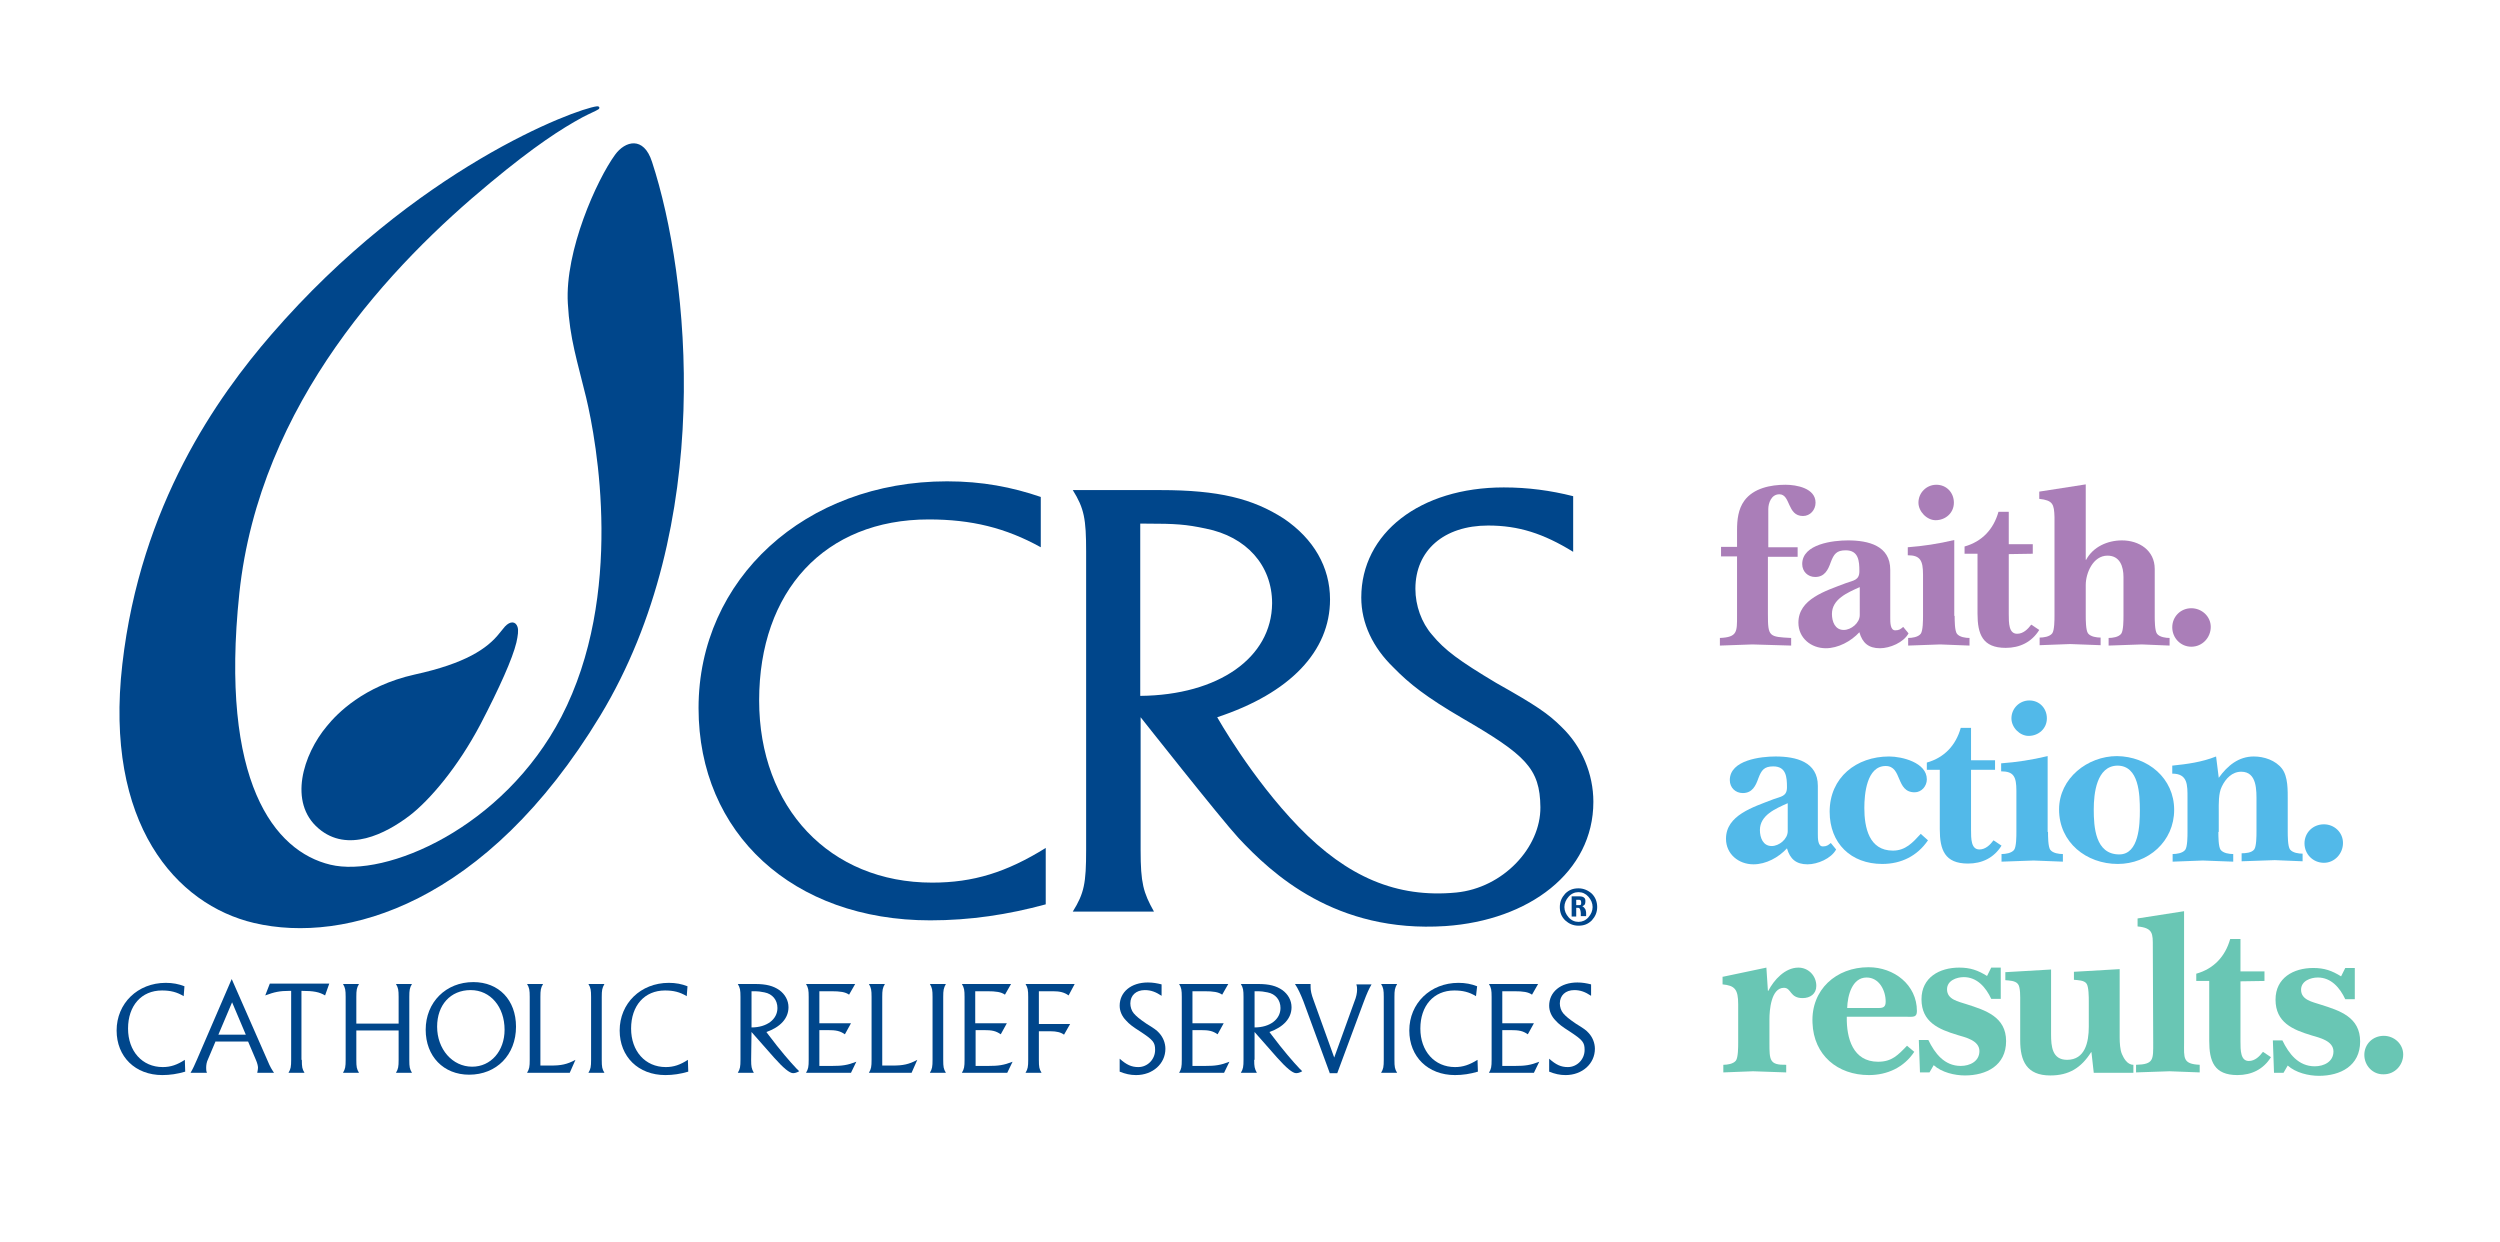 <?xml version="1.0" encoding="utf-8"?>
<!-- Generator: Adobe Illustrator 27.9.1, SVG Export Plug-In . SVG Version: 6.00 Build 0)  -->
<svg version="1.1" id="layer" xmlns="http://www.w3.org/2000/svg" xmlns:xlink="http://www.w3.org/1999/xlink" x="0px" y="0px"
	 viewBox="0 0 656 326" style="enable-background:new 0 0 656 326;" xml:space="preserve">
<style type="text/css">
	.st0{fill:#00468B;}
	.st1{fill:#AA7EB8;}
	.st2{fill:#52B9E9;}
	.st3{fill:#69C6B4;}
</style>
<g>
	<path class="st0" d="M48.2,261.4c-1.8-1.1-3.5-1.5-5.7-1.5c-5.4,0-8.9,4-8.9,10c0,5.9,3.7,10.1,9.1,10.1c2.1,0,3.8-0.6,5.8-1.9
		l0.1,3.1c-2,0.6-4,0.9-6,0.9c-7.1,0-12-4.8-12-11.7c0-7.1,5.5-12.5,12.9-12.5c1.8,0,3.4,0.3,4.9,0.9L48.2,261.4z"/>
	<path class="st0" d="M56.5,273.4l-1.9,4.5c-0.4,0.8-0.5,1.6-0.5,2.3c0,0.5,0,0.8,0.2,1.3H50c0.6-1,1.1-2.1,1.7-3.5l9.1-21.1
		l9.4,21.4c0.7,1.7,1.1,2.3,1.7,3.2h-4.4c0.1-0.6,0.2-0.9,0.2-1.3c0-0.5-0.2-1.3-0.6-2.2l-2-4.7h-8.6V273.4z M60.9,263l-3.6,8.5h7.2
		L60.9,263z"/>
	<path class="st0" d="M79.2,278.1c0,1.9,0.1,2.4,0.7,3.4h-4.2c0.6-1,0.7-1.6,0.7-3.4V260H76c-2.6,0-4,0.3-6.4,1.2l1.2-3.1h15.6
		l-1.1,3.1c-1.5-0.9-3-1.2-6.2-1.2v18.1H79.2z"/>
	<path class="st0" d="M93.5,270.5v7.6c0,1.9,0.1,2.4,0.7,3.4H90c0.6-1,0.7-1.6,0.7-3.4v-16.5c0-1.8-0.1-2.4-0.7-3.4h4.2
		c-0.6,1-0.7,1.6-0.7,3.4v7h11.1v-7c0-1.8-0.1-2.4-0.7-3.4h4.2c-0.6,1-0.7,1.6-0.7,3.4v16.5c0,1.9,0.1,2.4,0.7,3.4h-4.2
		c0.6-1,0.7-1.6,0.7-3.4v-7.7H93.5V270.5z"/>
	<path class="st0" d="M123.1,282c-6.7,0-11.4-4.8-11.4-11.8c0-7.2,5.3-12.5,12.5-12.5c6.7,0,11.2,4.7,11.2,11.7
		C135.4,276.8,130.3,282,123.1,282 M123.5,259.8c-5.3,0-8.8,3.9-8.8,9.6c0,5.9,4,10.5,9.2,10.5c4.9,0,8.5-4.1,8.5-9.7
		C132.4,264.2,128.7,259.8,123.5,259.8"/>
	<path class="st0" d="M138.3,281.5c0.6-1,0.7-1.6,0.7-3.4v-16.5c0-1.8-0.1-2.4-0.7-3.4h4.2c-0.6,1-0.7,1.6-0.7,3.4v18h2.8
		c2.6,0,4.2-0.3,6.4-1.5l-1.5,3.4H138.3z"/>
	<path class="st0" d="M154.4,281.5c0.6-1,0.7-1.6,0.7-3.4v-16.5c0-1.8-0.1-2.4-0.7-3.4h4.2c-0.6,1.1-0.7,1.6-0.7,3.4v16.5
		c0,1.9,0.1,2.4,0.7,3.4H154.4z"/>
	<path class="st0" d="M180.2,261.4c-1.8-1.1-3.5-1.5-5.7-1.5c-5.4,0-8.9,4-8.9,10c0,5.9,3.7,10.1,9.1,10.1c2.1,0,3.8-0.6,5.8-1.9
		l0.1,3.1c-2,0.6-4,0.9-6,0.9c-7.1,0-12-4.8-12-11.7c0-7.1,5.5-12.5,12.9-12.5c1.8,0,3.4,0.3,4.9,0.9L180.2,261.4z"/>
	<path class="st0" d="M197.1,278.1c0,1.8,0.1,2.3,0.7,3.4h-4.2c0.6-1,0.7-1.6,0.7-3.4v-16.5c0-1.8-0.1-2.4-0.7-3.4h4.5
		c3,0,4.8,0.5,6.4,1.6c1.5,1.1,2.4,2.7,2.4,4.5c0,2.9-2.1,5.2-5.8,6.5l0.6,0.8c3,4,5.6,7,7.4,8.9c0.1,0.1,0.4,0.3,0.6,0.6
		c-0.7,0.4-1.2,0.5-1.6,0.5c-0.9,0-2.5-1.3-5-4.1l-5.9-6.7L197.1,278.1L197.1,278.1z M204,264.5c0-2.1-1.3-3.7-3.4-4.1
		c-1-0.2-1.5-0.3-3.1-0.3h-0.3v9.5C201.2,269.6,204,267.5,204,264.5"/>
	<path class="st0" d="M223.3,268.5l-1.6,2.9c-1.3-0.9-2.3-1.1-4.6-1.1H215v9.4h3.3c2.7,0,4.1-0.2,6.4-1.1l-1.4,2.9h-11.8
		c0.6-1,0.7-1.6,0.7-3.4v-16.5c0-1.8-0.1-2.4-0.7-3.4h12.9l-1.6,2.8c-1-0.7-2.3-0.9-4.7-0.9H215v8.4L223.3,268.5L223.3,268.5z"/>
	<path class="st0" d="M228,281.5c0.6-1,0.7-1.6,0.7-3.4v-16.5c0-1.8-0.1-2.4-0.7-3.4h4.2c-0.6,1-0.7,1.6-0.7,3.4v18h2.8
		c2.6,0,4.2-0.3,6.4-1.5l-1.5,3.4H228z"/>
	<path class="st0" d="M244,281.5c0.6-1,0.7-1.6,0.7-3.4v-16.5c0-1.8-0.1-2.4-0.7-3.4h4.2c-0.6,1.1-0.7,1.6-0.7,3.4v16.5
		c0,1.9,0.1,2.4,0.7,3.4H244z"/>
	<path class="st0" d="M264.2,268.5l-1.6,2.9c-1.3-0.9-2.3-1.1-4.5-1.1H256v9.4h3.3c2.7,0,4.1-0.2,6.4-1.1l-1.4,2.9h-11.9
		c0.6-1,0.7-1.6,0.7-3.4v-16.5c0-1.8-0.1-2.4-0.7-3.4h12.9l-1.6,2.8c-1-0.7-2.3-0.9-4.7-0.9h-3.1v8.4L264.2,268.5L264.2,268.5z"/>
	<path class="st0" d="M272.6,278.1c0,1.9,0.1,2.4,0.7,3.4h-4.2c0.6-1,0.7-1.6,0.7-3.4v-16.5c0-1.8-0.1-2.4-0.7-3.4H282l-1.6,3
		c-1.1-0.8-2.3-1.1-4.1-1.1h-3.7v8.6h8.2l-1.6,2.8c-0.8-0.6-1.9-0.9-3.6-0.9h-3C272.6,270.6,272.6,278.1,272.6,278.1z"/>
	<path class="st0" d="M304.8,261.3c-1.5-1-2.8-1.5-4.4-1.5c-2.3,0-3.8,1.4-3.8,3.5c0,0.9,0.3,1.9,0.9,2.6c0.7,0.8,1.4,1.4,3.3,2.7
		c2.1,1.3,2.7,1.7,3.4,2.5c1,1.1,1.6,2.6,1.6,4.1c0,3.9-3.3,6.9-7.7,6.9c-1.5,0-2.8-0.3-4.3-0.9v-3.4c1.8,1.6,3.1,2.2,4.9,2.2
		c2.4,0,4.4-2,4.4-4.5c0-2-0.5-2.6-4-4.9c-1.9-1.2-2.8-1.9-3.6-2.8c-1.1-1.1-1.7-2.5-1.7-3.9c0-3.6,3-6.1,7.4-6.1
		c1.3,0,2.4,0.2,3.6,0.5V261.3L304.8,261.3z"/>
	<path class="st0" d="M321.1,268.5l-1.6,2.9c-1.3-0.9-2.3-1.1-4.5-1.1h-2.1v9.4h3.3c2.7,0,4.1-0.2,6.4-1.1l-1.4,2.9h-11.8
		c0.6-1,0.7-1.6,0.7-3.4v-16.5c0-1.8-0.1-2.4-0.7-3.4h12.9l-1.6,2.8c-1-0.7-2.3-0.9-4.7-0.9h-3.1v8.4L321.1,268.5L321.1,268.5z"/>
	<path class="st0" d="M329.1,278.1c0,1.8,0.1,2.3,0.7,3.4h-4.2c0.6-1,0.7-1.6,0.7-3.4v-16.5c0-1.8-0.1-2.4-0.7-3.4h4.5
		c3,0,4.8,0.5,6.4,1.6c1.5,1.1,2.4,2.7,2.4,4.5c0,2.9-2.1,5.2-5.8,6.5l0.6,0.8c3,4,5.6,7,7.4,8.9c0.1,0.1,0.4,0.3,0.6,0.6
		c-0.7,0.4-1.2,0.5-1.6,0.5c-0.9,0-2.5-1.3-5-4.1l-5.9-6.7v7.3H329.1z M336,264.5c0-2.1-1.3-3.7-3.4-4.1c-1-0.2-1.5-0.3-3.1-0.3
		h-0.3v9.5C333.2,269.6,336,267.5,336,264.5"/>
	<path class="st0" d="M348.9,281.5l-6.9-18.8c-0.8-2-1.4-3.3-2.2-4.5h4.1c0,0.4,0,0.5,0,0.8c0,0.9,0.2,1.9,0.8,3.5l5.4,15l5.3-14.7
		c0.5-1.2,0.7-2.3,0.7-3.1c0-0.5,0-0.8-0.2-1.4h4c-0.7,1.2-1.2,2.3-2.1,4.7l-6.9,18.6h-2V281.5z"/>
	<path class="st0" d="M362.4,281.5c0.6-1,0.7-1.6,0.7-3.4v-16.5c0-1.8-0.1-2.4-0.7-3.4h4.2c-0.6,1.1-0.7,1.6-0.7,3.4v16.5
		c0,1.9,0.1,2.4,0.7,3.4H362.4z"/>
	<path class="st0" d="M387.3,261.4c-1.8-1.1-3.5-1.5-5.7-1.5c-5.4,0-8.9,4-8.9,10c0,5.9,3.7,10.1,9.1,10.1c2.1,0,3.8-0.6,5.9-1.9
		l0.1,3.1c-2,0.6-4,0.9-6,0.9c-7.1,0-12-4.8-12-11.7c0-7.1,5.5-12.5,12.9-12.5c1.8,0,3.4,0.3,4.9,0.9L387.3,261.4z"/>
	<path class="st0" d="M402.5,268.5l-1.6,2.9c-1.3-0.9-2.3-1.1-4.6-1.1h-2.1v9.4h3.3c2.7,0,4.1-0.2,6.4-1.1l-1.4,2.9h-11.8
		c0.6-1,0.7-1.6,0.7-3.4v-16.5c0-1.8-0.1-2.4-0.7-3.4h12.9L402,261c-1-0.7-2.3-0.9-4.7-0.9h-3.1v8.4L402.5,268.5L402.5,268.5z"/>
	<path class="st0" d="M417.5,261.3c-1.5-1-2.8-1.5-4.4-1.5c-2.3,0-3.8,1.4-3.8,3.5c0,0.9,0.3,1.9,0.9,2.6c0.7,0.8,1.4,1.4,3.3,2.7
		c2.1,1.3,2.7,1.7,3.4,2.5c1,1.1,1.6,2.6,1.6,4.1c0,3.9-3.3,6.9-7.7,6.9c-1.5,0-2.8-0.3-4.3-0.9v-3.4c1.8,1.6,3.1,2.2,4.9,2.2
		c2.4,0,4.4-2,4.4-4.5c0-2-0.5-2.6-4-4.9c-1.9-1.2-2.8-1.9-3.6-2.8c-1.1-1.1-1.7-2.5-1.7-3.9c0-3.6,3-6.1,7.4-6.1
		c1.3,0,2.4,0.2,3.6,0.5V261.3z"/>
	<path class="st0" d="M273.1,143.6c-9.2-5.1-18.2-7.3-29.4-7.3c-27.3,0-44.5,18.8-44.5,47.5c0,28.1,18.5,47.8,45.4,47.8
		c10.8,0,19.5-2.7,29.8-9.1v14.8c-9.9,2.7-19.8,4.2-30.3,4.2c-36,0-60.8-22.8-60.8-55.7c0-33.9,28-59.5,65.2-59.5
		c9.2,0,17,1.5,24.6,4.1L273.1,143.6L273.1,143.6z"/>
	<path class="st0" d="M299.2,182.6v-45.2h1.4c8,0,10.6,0.2,15.8,1.3c10.6,2.1,17.4,9.6,17.4,19.6
		C333.7,172.6,319.7,182.4,299.2,182.6 M340.8,217c-12.5-12.9-21.4-28.8-21.4-28.8c19.1-6.3,29.6-17.3,29.6-30.9
		c0-8.5-4.3-15.9-12.1-21.2c-8.2-5.3-17.2-7.5-32.4-7.5h-23c3,4.8,3.5,7.6,3.5,16.1v78.4c0,8.6-0.5,11.3-3.5,16.1h21.3
		c-2.8-5-3.5-7.5-3.5-16.1v-34.9c0,0,21,26.6,25.7,31.7c8.7,9.3,25.4,25,54.3,23.1c21.9-1.5,38.8-14.1,38.8-32.6
		c0-7.3-3-14.5-8.3-19.6c-3.5-3.5-6.7-5.7-17.2-11.6c-9.7-5.8-13.5-8.6-16.8-12.6c-2.8-3.2-4.4-7.7-4.4-12.1
		c0-10.1,7.5-16.6,19.1-16.6c8,0,14.5,2.1,22.3,6.9v-14.6c-5.9-1.5-11.9-2.3-18.2-2.3c-22,0-37.4,12-37.4,28.9
		c0,6.7,3,13.1,8.5,18.4c4.1,4.2,8.5,7.7,18.1,13.3c16.5,9.6,20.3,13.1,20.4,23.3c0.1,10.6-9.8,21.2-22.1,22.4
		C366.5,235.7,353.5,230.1,340.8,217"/>
	<path class="st0" d="M157,28.7c-0.6,0.4-2.1,1-4.2,2.1c-5.5,3-12.4,7.4-24.2,17.2c-25.5,21.1-60.5,57.6-65.8,107.7
		c-5.2,49.5,9.2,67.7,23.9,71.2c14.5,3.5,45.4-9.6,60.6-38.8c16.6-32,9.3-72.1,6.5-83.8c-2.3-9.5-4.3-15.4-4.8-24.7
		c-0.8-13.8,7.6-32.4,12.4-39c2.6-3.6,7.5-5,9.7,1.9c9.9,30.2,16.6,95.4-13.6,145.3c-29.9,49.4-66.9,60-90.8,54.4
		c-20.5-4.8-39.4-26.1-34.6-67.9c4.8-41.9,25-70.2,39.1-86.5C109,44.1,151,28.6,156.6,27.9C157.3,27.8,157.5,28.4,157,28.7"/>
	<path class="st0" d="M108.8,177c-13.4,3-20.4,10.3-23,13.5c-6.3,7.5-10.2,20.1-2.2,26.9c7.6,6.5,17.6,1.4,23.9-3.4
		c5.2-4,12.6-12.6,18.6-24c4.9-9.4,8.4-17.2,9.4-21.4c0.4-1.8,0.6-3.2,0.3-4.1c-0.5-1.5-1.9-1.6-3.3-0.1c-0.4,0.5-0.9,1.1-1.4,1.7
		C127.9,170.2,122.1,174.1,108.8,177"/>
	<path class="st0" d="M419.1,238c0,1.4-0.5,2.5-1.4,3.5c-1,1-2.1,1.4-3.5,1.4s-2.5-0.5-3.5-1.4c-1-1-1.4-2.1-1.4-3.5
		s0.5-2.5,1.4-3.5c1-1,2.1-1.4,3.5-1.4c1.3,0,2.5,0.5,3.5,1.4C418.6,235.4,419.1,236.6,419.1,238 M417.9,238c0-1-0.4-1.9-1.1-2.7
		c-0.7-0.8-1.6-1.2-2.6-1.2s-1.9,0.4-2.6,1.2c-0.7,0.8-1.1,1.7-1.1,2.7s0.4,1.9,1.1,2.7c0.7,0.8,1.6,1.2,2.6,1.2s1.9-0.4,2.6-1.2
		S417.9,239,417.9,238 M414.8,240.5v-0.9c0-0.4-0.1-0.7-0.2-1s-0.3-0.4-0.6-0.4h-0.4v2.3H413h-0.6v-5.3h2c0.5,0,1,0.1,1.2,0.3
		c0.3,0.2,0.4,0.5,0.4,0.8v0.2v0.2c0,0.3-0.1,0.5-0.2,0.7c-0.2,0.2-0.4,0.3-0.6,0.4c0.4,0.2,0.6,0.5,0.8,0.8
		c0.1,0.3,0.2,0.6,0.2,0.9v0.9h-1.4V240.5z M414.9,236.9L414.9,236.9v-0.2c0-0.2-0.1-0.3-0.1-0.4c-0.1-0.1-0.2-0.2-0.4-0.2H414h-0.4
		v1.4h0.8c0.2,0,0.3,0,0.4-0.1C414.9,237.3,414.9,237.1,414.9,236.9"/>
	<path class="st1" d="M463.9,146v15.2c0,5.9,0.3,5.9,6.1,6.2v2c-3.4-0.1-6.8-0.2-10.2-0.3c-2.9,0.1-5.7,0.2-8.5,0.3v-2
		c4.6-0.2,4.5-1.6,4.5-5.8V146h-4.2v-2.5h4.2v-4.4c0-2.7,0.3-5.5,1.9-7.7c2.4-3.3,6.9-4.2,10.8-4.2c2.9,0,7.9,0.9,7.9,4.7
		c0,1.9-1.4,3.5-3.3,3.5c-4.2,0-3.2-5.7-6.2-5.7c-2.1,0-2.9,2.3-2.9,3.9v10h7.7v2.5h-7.8V146z"/>
	<path class="st1" d="M500.8,166.2c-1.3,2.4-4.9,3.9-7.5,3.9c-3,0-4.6-1.4-5.4-4.2c-2.2,2.4-5.6,4.2-8.8,4.2c-3.9,0-7.2-2.7-7.2-6.7
		c0-6.2,7-8.3,12.5-10.4c1.9-0.7,3.5-0.7,3.5-3.1c0-2.7-0.2-5.5-3.6-5.5c-2.4,0-3.1,1-3.9,3.1c-0.7,2-1.6,3.9-4.1,3.9
		c-1.9,0-3.4-1.4-3.4-3.4c0-5.3,8.2-6.2,12-6.2c5.4,0,11.1,1.4,11.1,7.7v12.7c0,1.1,0,3.2,1.3,3.2c1,0,1.4-0.3,2.1-0.9L500.8,166.2z
		 M487.9,154.1c-3.1,1.4-7.2,3.1-7.2,7c0,2,0.8,4.2,3.1,4.2c1.9,0,4.2-1.8,4.2-3.9v-7.3H487.9z"/>
	<path class="st1" d="M512.9,161.6c0,1.1,0,3.9,0.6,4.7c0.7,0.9,2.3,1.1,3.3,1.1v2c-2.5-0.1-5.1-0.2-7.7-0.3
		c-2.8,0.1-5.6,0.2-8.4,0.3v-2c1,0,2.6-0.2,3.3-1.1c0.6-0.8,0.6-3.6,0.6-4.7v-10.8c0-3.7-0.7-5.1-4-5.1v-2.1c4-0.3,8-0.9,12.2-1.9
		v19.9H512.9z M503.4,131.9c0-2.6,2.1-4.7,4.7-4.7c2.7,0,4.6,2.1,4.6,4.7c0,2.7-2.2,4.6-4.8,4.6
		C505.6,136.5,503.4,134.2,503.4,131.9"/>
	<path class="st1" d="M527.1,145.4v15.7c0,2.4,0,5.2,2.2,5.2c1.6,0,2.8-1.2,3.7-2.4l2.1,1.4c-2,3.2-5.1,4.7-8.8,4.7
		c-6.1,0-7.4-3.6-7.4-9v-15.7h-3.4v-1.9c4.6-1.3,7.6-4.5,8.9-9.1h2.7v8.5h6.3v2.5L527.1,145.4L527.1,145.4z"/>
	<path class="st1" d="M547.3,146.9h0.1c1.8-3.4,5.6-5.1,9.4-5.1c4.5,0,8.6,2.6,8.6,7.5v12.3c0,1.1,0,3.9,0.6,4.7
		c0.7,0.9,2.3,1.1,3.3,1.1v2c-2.5-0.1-4.9-0.2-7.3-0.3c-2.9,0.1-5.8,0.2-8.7,0.3v-2c1,0,2.6-0.2,3.3-1.1c0.6-0.8,0.6-3.6,0.6-4.7
		v-10.2c0-2.7-0.9-5.6-4.2-5.6c-3.8,0-5.7,4.6-5.7,7.7v8c0,1.1,0,3.9,0.6,4.7c0.7,0.9,2.3,1.1,3.3,1.1v2c-2.7-0.1-5.4-0.2-8-0.3
		c-2.7,0.1-5.3,0.2-8,0.3v-2c1,0,2.6-0.2,3.3-1.1c0.6-0.8,0.6-3.6,0.6-4.7v-25.8c-0.1-3.4-0.4-4.4-4-4.8V129l12.2-1.9L547.3,146.9
		L547.3,146.9z"/>
	<path class="st1" d="M570,164.6c0-2.8,2.2-5,5-5c2.7,0,5.1,2.1,5.1,4.9s-2.2,5.2-5.1,5.2C572.2,169.7,570,167.4,570,164.6"/>
	<path class="st2" d="M481.8,222.9c-1.3,2.4-4.9,3.9-7.5,3.9c-3,0-4.6-1.4-5.4-4.2c-2.2,2.4-5.5,4.2-8.8,4.2c-3.9,0-7.2-2.7-7.2-6.7
		c0-6.2,7.1-8.3,12.5-10.4c1.9-0.7,3.5-0.7,3.5-3.1c0-2.7-0.2-5.5-3.6-5.5c-2.4,0-3.1,1-3.9,3.1c-0.7,2-1.6,3.9-4.1,3.9
		c-1.9,0-3.4-1.4-3.4-3.4c0-5.3,8.2-6.2,12-6.2c5.4,0,11.1,1.4,11.1,7.7v12.7c0,1.1,0,3.2,1.3,3.2c1,0,1.4-0.3,2.1-0.9L481.8,222.9z
		 M469,210.8c-3.1,1.4-7.2,3.1-7.2,7c0,2,0.8,4.2,3.1,4.2c1.9,0,4.2-1.8,4.2-3.9v-7.3H469z"/>
	<path class="st2" d="M505.9,220.5c-2.8,4.1-7,6.2-12,6.2c-8.2,0-13.8-5.4-13.8-13.7c0-9,7-14.5,15.6-14.5c3.4,0,9.9,1.6,9.9,6
		c0,1.8-1.4,3.4-3.2,3.4c-5,0-3.2-6.9-7.6-6.9c-5,0-5.6,7.4-5.6,11c0,5.1,1.2,11.2,7.5,11.2c3.3,0,5.2-2.1,7.3-4.4L505.9,220.5z"/>
	<path class="st2" d="M517.2,202v15.7c0,2.4,0,5.2,2.2,5.2c1.6,0,2.8-1.2,3.7-2.4l2.1,1.4c-2,3.2-5.1,4.7-8.8,4.7
		c-6.1,0-7.4-3.6-7.4-9V202h-3.4v-1.9c4.6-1.3,7.6-4.5,8.9-9.1h2.7v8.5h6.3v2.5H517.2z"/>
	<path class="st2" d="M537.4,218.3c0,1.1,0,3.9,0.6,4.7c0.7,0.9,2.3,1.1,3.3,1.1v2c-2.5-0.1-5.1-0.2-7.7-0.3
		c-2.8,0.1-5.6,0.2-8.4,0.3v-2c1,0,2.6-0.2,3.3-1.1c0.6-0.8,0.6-3.6,0.6-4.7v-10.8c0-3.7-0.7-5.1-4-5.1v-2.1c4.1-0.3,8-0.9,12.2-1.9
		v19.9H537.4z M527.8,188.5c0-2.6,2.1-4.7,4.7-4.7c2.7,0,4.6,2.1,4.6,4.7c0,2.7-2.2,4.6-4.8,4.6C530,193.1,527.8,190.9,527.8,188.5"
		/>
	<path class="st2" d="M570.5,212.5c0,8.3-6.8,14.2-14.8,14.2c-8.2,0-15.4-5.6-15.4-14.3c0-8.2,7.5-14,15.2-14
		C563.6,198.5,570.5,204.2,570.5,212.5 M549.4,212.4c0,4.6,0.4,11.8,6.7,11.8c5.2,0,5.4-7.9,5.4-11.5c0-4.2-0.2-11.8-5.9-11.8
		C550.1,201,549.4,208.3,549.4,212.4"/>
	<path class="st2" d="M582.1,218.3c0,1.1,0,3.9,0.6,4.7c0.7,0.9,2.3,1.1,3.3,1.1v2c-2.7-0.1-5.3-0.2-8-0.3c-2.6,0.1-5.3,0.2-7.9,0.3
		v-2c1,0,2.6-0.2,3.3-1.1c0.6-0.8,0.6-3.6,0.6-4.7v-8.9c0-3.4,0.1-6.4-4-6.4v-2.1c3.9-0.4,7.7-0.9,11.5-2.4l0.7,5.6
		c2.3-3.2,5.2-5.6,9.2-5.6c2.7,0,5.7,1,7.4,3.2c1.6,2.1,1.5,5.7,1.5,8.3v8.2c0,1.1,0,3.9,0.6,4.7c0.7,0.9,2.3,1.1,3.3,1.1v2
		c-2.4-0.1-4.9-0.2-7.3-0.3c-2.9,0.1-5.8,0.2-8.7,0.3v-2.1c1,0,2.6-0.1,3.3-1c0.6-0.8,0.6-3.6,0.6-4.7v-7.8c0-2.9,0.2-7.9-4-7.9
		c-2.4,0-4.1,1.8-5.1,3.9c-0.9,1.8-0.8,4.5-0.8,6.5v5.4H582.1z"/>
	<path class="st2" d="M604.7,221.3c0-2.8,2.2-5,5.1-5c2.7,0,5,2.1,5,4.9s-2.2,5.2-5,5.2C606.9,226.4,604.7,224.1,604.7,221.3"/>
	<path class="st3" d="M452.1,256.3l11.4-2.4l0.4,6.1h0.1c1.5-2.9,4.4-6.1,7.9-6.1c2.6,0,4.7,2.1,4.7,4.8c0,2.1-1.6,3.2-3.6,3.2
		c-3.4,0-2.9-2.7-4.9-2.7c-3.4,0-3.8,6-3.8,8.2v6.2c0,4.6,0,5.9,4.4,5.8v2c-2.9-0.1-5.8-0.2-8.7-0.3c-2.6,0.1-5.2,0.2-7.8,0.3v-2
		c1,0,2.6-0.2,3.3-1.1c0.6-0.8,0.6-3.6,0.6-4.7v-10.1c0-3.9-0.9-4.9-4.1-5.2v-2H452.1z"/>
	<path class="st3" d="M484.6,266.9c-0.1,5.5,1.6,11.7,8.2,11.7c3.6,0,5.2-1.7,7.6-4.2l1.9,1.6c-2.7,4.1-7.1,6.1-11.9,6.1
		c-8.2,0-14.5-5.2-14.8-13.7c-0.4-8.7,6.2-14.6,14.7-14.6c6.7,0,12.7,4.6,12.7,11.5c0,1.7-1,1.5-2.5,1.5h-15.9V266.9z M493,264.5
		c1.3,0,1.8-0.4,1.8-1.7c0-2.9-1.7-6.3-5-6.3c-3.8,0-5,4.7-5.1,8H493z"/>
	<path class="st3" d="M506.3,281.4h-2.5l-0.3-8.5h2.5c1.7,3.5,4.2,6.8,8.5,6.8c2.4,0,4.9-1.2,4.9-3.9c0-2.8-3.7-3.6-5.7-4.2
		c-5-1.5-9.5-3.4-9.5-9.4c0-5.7,4.7-8.3,9.9-8.3c2.9,0,4.9,0.7,7.3,2.2l1.1-2.2h2.5v8.2h-2.5c-1.4-3-3.7-5.7-7.2-5.7
		c-1.9,0-4.4,0.9-4.4,3.2c0,2.7,3,3.2,5.1,3.9c5,1.6,10.4,3.3,10.4,9.7c0,6.4-5.2,9-10.8,9c-2.7,0-6.1-0.8-8.2-2.7L506.3,281.4z"/>
	<path class="st3" d="M560,281.5h-10.6l-0.6-5.4h-0.1c-2.6,4.1-5.8,6.1-10.7,6.1c-6.2,0-7.9-3.8-7.9-9.2v-10.1
		c0-1.1,0.1-3.9-0.6-4.7c-0.7-0.9-2.3-0.9-3.3-1v-2.1l12-0.7v17c0,3.2,0.3,6.7,4.2,6.7c4.7,0,5.7-4.6,5.7-8.7v-6.6
		c0-1.1,0-3.9-0.6-4.7c-0.6-0.9-2.3-0.9-3.3-1V255l12-0.7v18c0,1.2,0.1,3.2,0.6,4.3c0.4,0.9,1.3,2.8,3,2.8v2.1H560z"/>
	<path class="st3" d="M564.9,248.4c0-3.4,0.1-4.9-4-5.3V241l12.2-1.9v34.5c0,4-0.4,5.6,4.1,5.8v2c-2.6-0.1-5.2-0.2-7.9-0.3
		c-2.9,0.1-5.9,0.2-8.8,0.3v-2c4.7-0.1,4.5-1.4,4.5-5.8L564.9,248.4L564.9,248.4z"/>
	<path class="st3" d="M587.9,257.5v15.7c0,2.4,0,5.2,2.2,5.2c1.6,0,2.8-1.2,3.7-2.4l2.1,1.4c-2,3.2-5.1,4.7-8.8,4.7
		c-6.1,0-7.4-3.6-7.4-9v-15.7h-3.4v-1.9c4.6-1.3,7.6-4.5,8.9-9.1h2.7v8.5h6.3v2.5L587.9,257.5L587.9,257.5z"/>
	<path class="st3" d="M599.2,281.5h-2.5l-0.3-8.5h2.5c1.7,3.5,4.2,6.8,8.5,6.8c2.4,0,4.9-1.2,4.9-3.9c0-2.8-3.7-3.6-5.7-4.2
		c-5-1.5-9.5-3.4-9.5-9.4c0-5.7,4.7-8.3,9.9-8.3c2.9,0,4.9,0.7,7.3,2.2l1.1-2.2h2.5v8.2h-2.5c-1.4-3-3.7-5.7-7.2-5.7
		c-1.9,0-4.4,0.9-4.4,3.2c0,2.7,3,3.2,5.1,3.9c5.1,1.6,10.4,3.3,10.4,9.7s-5.2,9-10.8,9c-2.7,0-6.1-0.8-8.2-2.7L599.2,281.5z"/>
	<path class="st3" d="M620.4,276.8c0-2.8,2.2-5,5.1-5c2.7,0,5.1,2.1,5.1,4.9s-2.2,5.2-5.1,5.2C622.6,282,620.4,279.6,620.4,276.8"/>
</g>
</svg>

